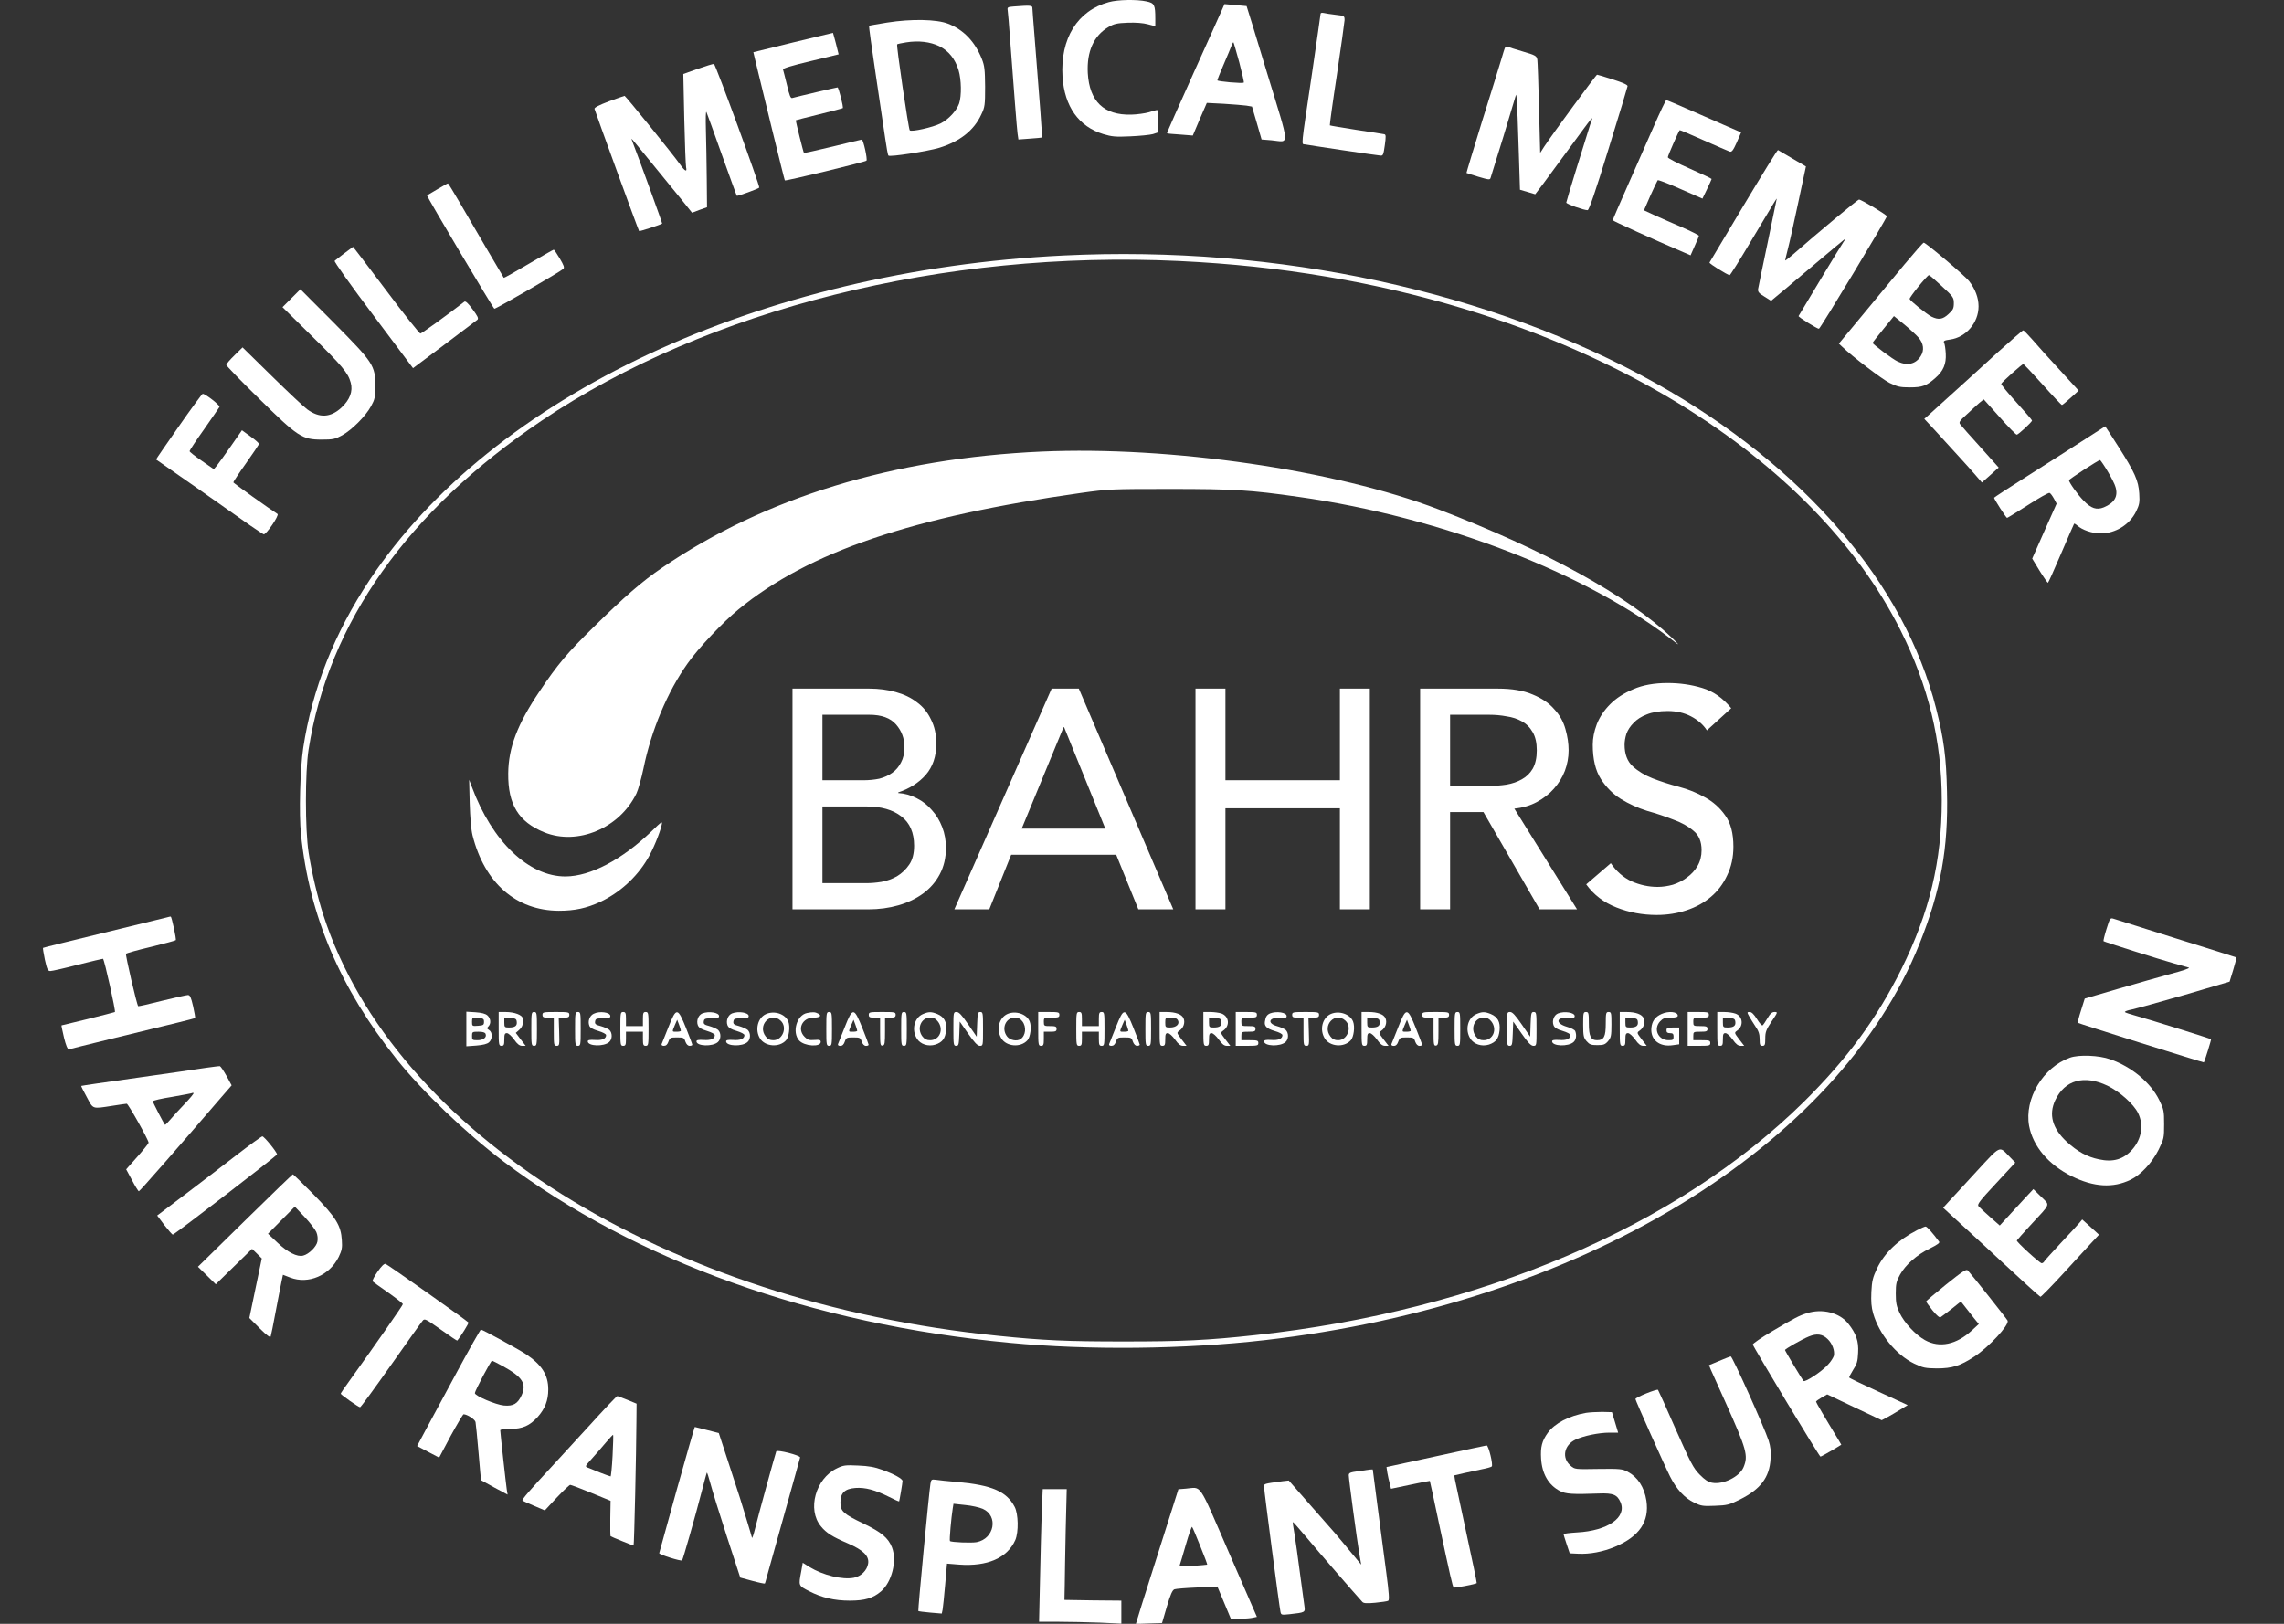 <svg xmlns="http://www.w3.org/2000/svg" width="45" height="32" viewBox="0 0 45 32" fill="none"><rect x="0" y="0" width="45" height="32" fill="#333333" stroke="none"/><g clip-path="url(#clip0_1202_142309)"><path d="M21.846 0.042C21.229 0.209 20.887 0.759 20.934 1.513C20.973 2.1 21.254 2.495 21.738 2.643C21.905 2.693 21.977 2.701 22.269 2.687C22.456 2.679 22.656 2.659 22.714 2.643L22.817 2.609V2.39C22.817 2.267 22.809 2.167 22.798 2.167C22.784 2.167 22.714 2.187 22.637 2.212C22.561 2.234 22.403 2.256 22.289 2.259C21.749 2.273 21.465 2 21.432 1.441C21.41 1.015 21.549 0.704 21.838 0.534C21.947 0.47 22.005 0.456 22.219 0.448C22.378 0.442 22.523 0.453 22.617 0.479L22.762 0.517V0.373C22.762 0.095 22.745 0.061 22.589 0.028C22.4 -0.014 22.024 -0.008 21.846 0.042Z" fill="white"></path><path d="M24.085 0.173C24.066 0.22 23.807 0.793 23.515 1.441C23.223 2.089 22.987 2.623 22.992 2.626C22.995 2.632 23.112 2.643 23.248 2.651L23.501 2.671L23.638 2.348L23.777 2.028L24.111 2.045C24.294 2.056 24.494 2.073 24.556 2.081L24.667 2.1L24.762 2.423L24.856 2.749L25.054 2.765C25.415 2.799 25.424 2.946 24.967 1.447C24.748 0.721 24.564 0.123 24.561 0.12C24.558 0.12 24.458 0.109 24.341 0.1L24.125 0.081L24.085 0.173ZM24.417 1.23C24.472 1.441 24.514 1.622 24.506 1.627C24.483 1.65 23.985 1.605 23.985 1.583C23.985 1.569 24.041 1.427 24.111 1.266C24.18 1.105 24.25 0.94 24.264 0.899C24.28 0.857 24.297 0.829 24.302 0.835C24.308 0.84 24.358 1.018 24.417 1.23Z" fill="white"></path><path d="M19.973 0.128C19.845 0.139 19.842 0.139 19.856 0.228C19.862 0.278 19.881 0.487 19.895 0.693C19.979 1.817 20.034 2.529 20.048 2.632L20.065 2.749L20.293 2.732C20.418 2.724 20.524 2.713 20.529 2.71C20.538 2.701 20.479 1.92 20.382 0.707C20.36 0.431 20.34 0.184 20.34 0.156C20.34 0.106 20.299 0.103 19.973 0.128Z" fill="white"></path><path d="M26.018 0.273C26.018 0.289 25.942 0.815 25.851 1.438C25.623 2.977 25.637 2.829 25.714 2.846C25.79 2.862 27.114 3.06 27.2 3.066C27.25 3.071 27.258 3.046 27.284 2.862C27.308 2.69 27.306 2.651 27.275 2.646C27.253 2.64 27.005 2.601 26.724 2.559C26.443 2.515 26.207 2.476 26.201 2.47C26.196 2.465 26.257 2.014 26.34 1.472C26.421 0.929 26.488 0.445 26.491 0.398C26.491 0.312 26.488 0.312 26.318 0.292C26.221 0.281 26.115 0.264 26.082 0.256C26.043 0.248 26.018 0.253 26.018 0.273Z" fill="white"></path><path d="M17.479 0.445C17.287 0.476 17.128 0.504 17.122 0.509C17.117 0.515 17.175 0.943 17.253 1.461C17.331 1.978 17.415 2.549 17.44 2.724C17.465 2.899 17.492 3.055 17.504 3.066C17.531 3.097 18.274 2.982 18.505 2.913C18.911 2.788 19.189 2.571 19.334 2.256C19.404 2.109 19.409 2.073 19.409 1.708C19.406 1.372 19.398 1.297 19.345 1.163C19.209 0.821 18.986 0.587 18.68 0.468C18.455 0.379 17.954 0.37 17.479 0.445ZM18.505 0.91C18.692 1.002 18.819 1.163 18.886 1.383C18.942 1.572 18.947 1.889 18.897 2.039C18.847 2.181 18.692 2.351 18.533 2.432C18.377 2.51 17.957 2.604 17.924 2.568C17.899 2.537 17.657 0.893 17.676 0.874C17.684 0.866 17.765 0.849 17.854 0.835C18.099 0.796 18.327 0.824 18.505 0.91Z" fill="white"></path><path d="M15.624 0.837L14.843 1.029L14.904 1.285C14.94 1.427 15.076 1.992 15.21 2.543C15.344 3.093 15.458 3.55 15.463 3.555C15.477 3.572 17.04 3.194 17.071 3.166C17.096 3.143 17.01 2.751 16.979 2.751C16.971 2.751 16.712 2.812 16.406 2.888C16.1 2.963 15.844 3.018 15.839 3.013C15.828 3.002 15.672 2.378 15.68 2.37C15.683 2.367 15.889 2.314 16.139 2.253C16.389 2.192 16.598 2.136 16.604 2.131C16.623 2.114 16.523 1.722 16.501 1.722C16.481 1.722 15.686 1.908 15.611 1.931C15.577 1.942 15.555 1.889 15.505 1.675C15.469 1.524 15.432 1.388 15.427 1.369C15.418 1.349 15.605 1.291 15.969 1.205L16.523 1.071L16.47 0.86C16.439 0.746 16.415 0.651 16.412 0.648C16.409 0.648 16.056 0.732 15.624 0.837Z" fill="white"></path><path d="M29.655 0.935C29.646 0.946 29.613 1.052 29.58 1.166C29.546 1.28 29.377 1.83 29.201 2.387C29.029 2.946 28.89 3.405 28.893 3.408C28.895 3.411 29.001 3.444 29.126 3.483C29.332 3.544 29.357 3.547 29.368 3.505C29.377 3.48 29.488 3.116 29.619 2.696C29.747 2.276 29.858 1.906 29.866 1.875C29.872 1.844 29.883 1.919 29.889 2.042C29.891 2.164 29.897 2.284 29.9 2.306C29.902 2.328 29.913 2.662 29.925 3.043L29.947 3.739L30.097 3.783L30.247 3.828L30.398 3.63C30.478 3.522 30.709 3.207 30.912 2.932C31.444 2.209 31.396 2.262 31.329 2.459C31.224 2.785 30.859 3.967 30.859 3.992C30.859 4.02 31.204 4.142 31.279 4.142C31.307 4.142 31.427 3.797 31.691 2.938C31.897 2.278 32.064 1.719 32.067 1.697C32.069 1.672 31.972 1.627 31.777 1.566C31.616 1.513 31.477 1.472 31.466 1.472C31.446 1.472 30.581 2.651 30.425 2.888L30.345 3.013L30.322 2.136C30.311 1.655 30.295 1.224 30.289 1.18C30.275 1.102 30.261 1.091 30.003 1.015C29.855 0.971 29.719 0.929 29.702 0.921C29.683 0.915 29.663 0.921 29.655 0.935Z" fill="white"></path><path d="M13.752 1.355L13.463 1.458L13.482 2.348C13.493 2.837 13.51 3.266 13.518 3.299C13.541 3.397 13.493 3.374 13.402 3.244C13.265 3.049 12.325 1.889 12.306 1.889C12.297 1.889 12.158 1.939 11.997 1.997C11.805 2.07 11.707 2.12 11.713 2.145C11.73 2.212 12.578 4.54 12.592 4.554C12.603 4.562 13.004 4.434 13.046 4.406C13.054 4.404 12.57 3.071 12.473 2.826C12.456 2.782 12.442 2.74 12.442 2.734C12.442 2.726 12.617 2.938 12.831 3.202C13.048 3.466 13.315 3.797 13.43 3.936L13.635 4.192L13.783 4.136L13.93 4.084L13.925 3.522C13.922 3.213 13.914 2.779 13.908 2.556C13.902 2.331 13.905 2.178 13.919 2.209C13.933 2.239 14.069 2.62 14.225 3.057C14.381 3.494 14.511 3.853 14.517 3.858C14.525 3.872 14.946 3.719 14.959 3.697C14.976 3.669 14.1 1.268 14.066 1.26C14.053 1.257 13.911 1.299 13.752 1.355Z" fill="white"></path><path d="M32.582 2.493C32.454 2.782 32.223 3.31 32.065 3.667C31.906 4.025 31.775 4.329 31.775 4.34C31.775 4.354 32.574 4.718 33.175 4.974L33.308 5.032L33.389 4.849C33.436 4.749 33.472 4.657 33.472 4.646C33.472 4.635 33.319 4.557 33.133 4.476C32.944 4.395 32.699 4.287 32.59 4.237L32.39 4.145L32.515 3.858C32.585 3.7 32.652 3.564 32.66 3.552C32.671 3.541 32.874 3.619 33.111 3.725L33.542 3.914L33.631 3.73C33.681 3.628 33.72 3.536 33.723 3.527C33.723 3.519 33.528 3.427 33.291 3.322C33.055 3.219 32.86 3.119 32.86 3.099C32.86 3.068 33.072 2.587 33.094 2.565C33.097 2.559 33.311 2.651 33.567 2.765C33.823 2.879 34.056 2.979 34.081 2.988C34.12 2.999 34.148 2.963 34.218 2.807L34.304 2.609L34.215 2.57C34.165 2.551 33.839 2.406 33.489 2.253C33.139 2.098 32.841 1.972 32.83 1.972C32.819 1.972 32.707 2.206 32.582 2.493Z" fill="white"></path><path d="M34.351 4.053C33.987 4.66 33.684 5.166 33.681 5.174C33.67 5.194 34.037 5.422 34.079 5.422C34.09 5.422 34.282 5.119 34.502 4.746C35.002 3.908 35.005 3.903 35.005 3.92C35.005 3.928 34.924 4.315 34.827 4.782C34.73 5.249 34.643 5.661 34.638 5.697C34.632 5.75 34.654 5.781 34.763 5.845L34.894 5.928L35.139 5.725C35.272 5.614 35.581 5.352 35.826 5.146C36.438 4.632 36.39 4.668 36.321 4.768C36.279 4.826 35.584 5.975 35.436 6.228C35.425 6.245 35.801 6.479 35.837 6.479C35.862 6.479 37.175 4.301 37.175 4.262C37.175 4.234 36.674 3.933 36.627 3.933C36.599 3.933 35.823 4.579 35.306 5.032C35.23 5.096 35.172 5.141 35.172 5.132C35.172 5.121 35.197 5.018 35.227 4.899C35.258 4.782 35.35 4.367 35.431 3.984L35.581 3.28L35.314 3.124C35.166 3.038 35.038 2.963 35.03 2.957C35.019 2.952 34.716 3.444 34.351 4.053Z" fill="white"></path><path d="M8.616 3.73C8.511 3.792 8.419 3.847 8.413 3.85C8.399 3.861 9.715 6.075 9.74 6.084C9.765 6.092 11.028 5.363 11.098 5.299C11.125 5.274 11.109 5.23 11.028 5.093C10.972 4.999 10.92 4.921 10.909 4.921C10.897 4.921 10.675 5.049 10.413 5.202C10.149 5.358 9.932 5.48 9.926 5.475C9.915 5.458 9.267 4.356 9.036 3.956C8.928 3.769 8.833 3.616 8.825 3.614C8.817 3.614 8.725 3.666 8.616 3.73Z" fill="white"></path><path d="M37.527 5.205C37.335 5.439 36.962 5.887 36.703 6.201L36.23 6.771L36.292 6.83C36.495 7.027 37.076 7.469 37.226 7.545C37.385 7.622 37.435 7.634 37.633 7.634C37.874 7.634 37.958 7.603 38.133 7.447C38.289 7.311 38.347 7.172 38.336 6.969C38.331 6.877 38.317 6.78 38.303 6.755C38.286 6.718 38.308 6.707 38.422 6.691C38.734 6.649 38.982 6.36 38.982 6.037C38.982 5.87 38.918 5.697 38.795 5.539C38.72 5.439 37.944 4.782 37.902 4.782C37.888 4.782 37.721 4.974 37.527 5.205ZM38.258 5.639C38.484 5.848 38.495 5.864 38.495 5.976C38.495 6.079 38.478 6.109 38.389 6.19C38.275 6.296 38.192 6.307 38.055 6.24C37.958 6.19 37.638 5.931 37.624 5.892C37.613 5.864 37.972 5.422 38.005 5.422C38.016 5.422 38.13 5.519 38.258 5.639ZM37.799 6.652C37.9 6.768 37.916 6.902 37.844 7.016C37.746 7.175 37.582 7.214 37.39 7.125C37.29 7.08 36.898 6.785 36.895 6.757C36.895 6.749 36.99 6.627 37.107 6.485L37.315 6.229L37.527 6.401C37.641 6.496 37.763 6.61 37.799 6.652Z" fill="white"></path><path d="M6.782 4.993C6.691 5.063 6.604 5.13 6.593 5.141C6.579 5.155 6.921 5.636 7.353 6.209L8.137 7.255L8.755 6.793C9.091 6.54 9.386 6.317 9.406 6.301C9.433 6.273 9.411 6.231 9.311 6.095C9.225 5.978 9.172 5.928 9.15 5.945C8.788 6.226 8.31 6.57 8.282 6.573C8.265 6.573 7.959 6.192 7.606 5.719C7.252 5.249 6.96 4.865 6.955 4.865C6.952 4.865 6.874 4.924 6.782 4.993Z" fill="white"></path><path d="M20.954 5.035C14.973 5.327 9.702 7.792 7.282 11.431C6.586 12.479 6.152 13.578 5.974 14.741C5.913 15.144 5.888 16.043 5.93 16.441C6.094 18.051 6.703 19.478 7.816 20.875C8.319 21.506 9.179 22.33 9.924 22.892C12.534 24.855 16.006 26.099 19.897 26.463C21.449 26.611 23.335 26.591 24.918 26.41C31.122 25.704 36.218 22.613 37.823 18.588C38.237 17.545 38.388 16.721 38.36 15.598C38.346 14.927 38.299 14.566 38.146 13.962C37.523 11.495 35.542 9.191 32.638 7.561C29.391 5.739 25.188 4.829 20.954 5.035ZM23.235 5.144C24.262 5.194 25.183 5.291 26.14 5.453C31.425 6.343 35.725 8.994 37.445 12.421C37.993 13.514 38.257 14.602 38.257 15.77C38.257 16.972 38.018 17.971 37.464 19.094C36.986 20.06 36.396 20.866 35.547 21.706C33.055 24.171 29.155 25.832 24.737 26.31C23.797 26.413 23.299 26.436 22.136 26.436C21.029 26.436 20.556 26.416 19.661 26.324C13.115 25.665 7.766 22.332 6.372 18.037C6.258 17.687 6.138 17.178 6.08 16.799C6.01 16.346 6.01 15.219 6.08 14.769C6.472 12.271 8.033 10.07 10.667 8.293C13.944 6.087 18.59 4.924 23.235 5.144Z" fill="white"></path><path d="M20.522 8.899C17.604 9.03 15.076 9.803 13.053 11.183C12.65 11.456 12.291 11.77 11.682 12.371C11.181 12.863 10.986 13.094 10.633 13.62C10.194 14.271 10.018 14.732 10.013 15.242C10.007 15.854 10.216 16.196 10.722 16.402C11.381 16.669 12.208 16.321 12.539 15.637C12.575 15.562 12.636 15.342 12.678 15.144C12.831 14.393 13.153 13.626 13.549 13.072C13.76 12.771 14.249 12.254 14.553 12.007C15.935 10.874 17.977 10.182 21.301 9.714C21.841 9.639 21.894 9.636 23.054 9.636C24.303 9.636 24.631 9.656 25.585 9.792C28.425 10.193 31.307 11.308 33.026 12.674C33.096 12.727 33.057 12.682 32.943 12.571C32.078 11.742 30.439 10.841 28.339 10.037C26.311 9.261 23.062 8.788 20.522 8.899Z" fill="white"></path><path d="M9.254 15.825C9.263 16.115 9.282 16.348 9.31 16.462C9.546 17.4 10.169 17.945 11.01 17.948C11.324 17.948 11.555 17.898 11.827 17.773C12.203 17.595 12.534 17.3 12.754 16.933C12.86 16.76 13.004 16.412 13.037 16.254C13.054 16.176 13.04 16.184 12.832 16.387C12.25 16.944 11.633 17.269 11.143 17.272C10.417 17.275 9.694 16.582 9.296 15.505L9.243 15.367L9.254 15.825Z" fill="white"></path><path d="M9.188 20.277V20.619L9.383 20.605C9.517 20.594 9.597 20.574 9.634 20.541C9.706 20.477 9.706 20.343 9.636 20.299C9.592 20.271 9.589 20.26 9.622 20.229C9.678 20.171 9.67 20.071 9.603 20.01C9.564 19.976 9.492 19.957 9.367 19.948L9.188 19.937V20.277ZM9.536 20.138C9.536 20.199 9.522 20.207 9.419 20.215C9.303 20.224 9.3 20.221 9.3 20.138C9.3 20.054 9.303 20.051 9.419 20.06C9.522 20.068 9.536 20.076 9.536 20.138ZM9.567 20.374C9.595 20.444 9.522 20.499 9.408 20.499C9.305 20.499 9.3 20.494 9.3 20.416C9.3 20.335 9.305 20.332 9.425 20.332C9.514 20.332 9.556 20.346 9.567 20.374Z" fill="white"></path><path d="M9.825 20.277C9.825 20.591 9.828 20.61 9.881 20.61C9.928 20.61 9.936 20.591 9.936 20.485C9.936 20.382 9.945 20.36 9.987 20.36C10.017 20.36 10.078 20.416 10.128 20.485C10.192 20.577 10.237 20.61 10.287 20.61H10.357L10.259 20.483L10.162 20.355L10.229 20.296C10.293 20.238 10.309 20.188 10.301 20.074C10.298 20.004 10.137 19.943 9.964 19.943H9.825V20.277ZM10.181 20.135C10.192 20.215 10.148 20.249 10.028 20.249C9.942 20.249 9.936 20.243 9.936 20.149V20.051L10.056 20.06C10.156 20.068 10.176 20.079 10.181 20.135Z" fill="white"></path><path d="M10.468 20.277C10.468 20.591 10.471 20.61 10.523 20.61C10.576 20.61 10.579 20.591 10.579 20.277C10.579 19.962 10.576 19.943 10.523 19.943C10.471 19.943 10.468 19.962 10.468 20.277Z" fill="white"></path><path d="M10.688 19.998C10.688 20.046 10.708 20.054 10.8 20.054H10.911V20.332C10.911 20.594 10.914 20.61 10.969 20.61C11.022 20.61 11.025 20.597 11.017 20.332L11.008 20.054H11.114C11.197 20.054 11.217 20.043 11.217 19.998C11.217 19.946 11.197 19.943 10.953 19.943C10.708 19.943 10.688 19.946 10.688 19.998Z" fill="white"></path><path d="M11.33 20.277C11.33 20.591 11.333 20.61 11.386 20.61C11.439 20.61 11.441 20.591 11.441 20.277C11.441 19.962 11.439 19.943 11.386 19.943C11.333 19.943 11.33 19.962 11.33 20.277Z" fill="white"></path><path d="M11.694 19.979C11.616 20.018 11.577 20.126 11.611 20.213C11.625 20.254 11.68 20.285 11.786 20.316C11.875 20.343 11.942 20.377 11.942 20.399C11.942 20.471 11.861 20.505 11.719 20.494C11.619 20.488 11.58 20.496 11.58 20.521C11.58 20.619 11.9 20.63 12.003 20.535C12.067 20.477 12.067 20.355 12.006 20.296C11.978 20.274 11.903 20.24 11.836 20.221C11.736 20.196 11.716 20.179 11.725 20.129C11.733 20.076 11.75 20.068 11.88 20.068C11.995 20.068 12.025 20.06 12.025 20.023C12.025 19.948 11.811 19.918 11.694 19.979Z" fill="white"></path><path d="M12.222 20.277C12.222 20.591 12.225 20.61 12.277 20.61C12.325 20.61 12.333 20.591 12.333 20.471V20.332H12.5H12.667V20.471C12.667 20.591 12.675 20.61 12.722 20.61C12.775 20.61 12.778 20.591 12.778 20.277C12.778 19.962 12.775 19.943 12.722 19.943C12.675 19.943 12.667 19.962 12.667 20.082V20.221H12.5H12.333V20.082C12.333 19.962 12.325 19.943 12.277 19.943C12.225 19.943 12.222 19.962 12.222 20.277Z" fill="white"></path><path d="M13.17 20.241C13.103 20.405 13.045 20.558 13.036 20.574C13.028 20.597 13.045 20.61 13.081 20.61C13.123 20.61 13.15 20.585 13.17 20.527C13.198 20.449 13.209 20.444 13.337 20.444C13.467 20.444 13.479 20.449 13.504 20.527C13.523 20.58 13.554 20.61 13.587 20.61C13.615 20.61 13.64 20.602 13.64 20.588C13.64 20.577 13.584 20.43 13.518 20.263C13.351 19.848 13.326 19.846 13.17 20.241ZM13.415 20.31C13.417 20.324 13.381 20.332 13.334 20.332C13.237 20.332 13.239 20.341 13.295 20.204L13.342 20.096L13.379 20.193C13.398 20.246 13.415 20.299 13.415 20.31Z" fill="white"></path><path d="M13.838 19.971C13.758 20.004 13.716 20.115 13.749 20.204C13.769 20.254 13.813 20.282 13.928 20.316C14.017 20.343 14.083 20.377 14.083 20.399C14.083 20.471 14.003 20.505 13.861 20.494C13.761 20.488 13.722 20.496 13.722 20.521C13.722 20.619 14.042 20.63 14.145 20.535C14.209 20.477 14.209 20.354 14.147 20.296C14.12 20.274 14.044 20.24 13.978 20.221C13.877 20.196 13.858 20.179 13.866 20.129C13.875 20.076 13.891 20.068 14.022 20.068C14.136 20.068 14.167 20.06 14.167 20.023C14.167 19.954 13.966 19.921 13.838 19.971Z" fill="white"></path><path d="M14.422 19.971C14.342 20.004 14.3 20.115 14.333 20.204C14.353 20.254 14.397 20.282 14.511 20.316C14.6 20.343 14.667 20.377 14.667 20.399C14.667 20.471 14.587 20.505 14.445 20.494C14.345 20.488 14.306 20.496 14.306 20.521C14.306 20.619 14.626 20.63 14.728 20.535C14.792 20.477 14.792 20.354 14.731 20.296C14.703 20.274 14.628 20.24 14.562 20.221C14.461 20.196 14.442 20.179 14.45 20.129C14.459 20.076 14.475 20.068 14.606 20.068C14.72 20.068 14.751 20.06 14.751 20.023C14.751 19.954 14.55 19.921 14.422 19.971Z" fill="white"></path><path d="M15.09 19.985C14.929 20.057 14.87 20.296 14.973 20.463C15.073 20.627 15.354 20.649 15.488 20.499C15.546 20.432 15.571 20.232 15.532 20.132C15.474 19.982 15.257 19.909 15.09 19.985ZM15.382 20.115C15.518 20.243 15.421 20.499 15.238 20.499C15.171 20.499 15.129 20.48 15.087 20.427C14.915 20.207 15.182 19.926 15.382 20.115Z" fill="white"></path><path d="M15.901 19.963C15.697 20.002 15.6 20.344 15.745 20.505C15.848 20.619 16.17 20.639 16.17 20.533C16.17 20.494 16.148 20.486 16.048 20.494C15.942 20.502 15.912 20.494 15.853 20.433C15.7 20.282 15.806 20.054 16.029 20.054C16.157 20.054 16.198 20.015 16.118 19.974C16.062 19.943 16.012 19.94 15.901 19.963Z" fill="white"></path><path d="M16.28 20.277C16.28 20.591 16.283 20.61 16.336 20.61C16.389 20.61 16.392 20.591 16.392 20.277C16.392 19.962 16.389 19.943 16.336 19.943C16.283 19.943 16.28 19.962 16.28 20.277Z" fill="white"></path><path d="M16.644 20.241C16.578 20.405 16.519 20.558 16.511 20.574C16.503 20.597 16.519 20.611 16.555 20.611C16.597 20.611 16.625 20.585 16.644 20.527C16.672 20.449 16.683 20.444 16.811 20.444C16.942 20.444 16.953 20.449 16.978 20.527C16.998 20.58 17.028 20.611 17.062 20.611C17.09 20.611 17.114 20.602 17.114 20.588C17.114 20.577 17.059 20.43 16.992 20.263C16.825 19.846 16.8 19.846 16.644 20.241ZM16.889 20.31C16.892 20.324 16.856 20.332 16.808 20.332C16.711 20.332 16.714 20.341 16.77 20.204L16.817 20.096L16.853 20.193C16.872 20.246 16.889 20.299 16.889 20.31Z" fill="white"></path><path d="M17.117 19.998C17.117 20.046 17.137 20.054 17.228 20.054H17.34V20.335C17.34 20.585 17.345 20.613 17.39 20.605C17.432 20.596 17.437 20.56 17.437 20.324V20.054H17.543C17.626 20.054 17.646 20.043 17.646 19.998C17.646 19.945 17.626 19.943 17.381 19.943C17.137 19.943 17.117 19.945 17.117 19.998Z" fill="white"></path><path d="M17.755 20.277C17.755 20.591 17.758 20.61 17.81 20.61C17.863 20.61 17.866 20.591 17.866 20.277C17.866 19.962 17.863 19.943 17.81 19.943C17.758 19.943 17.755 19.962 17.755 20.277Z" fill="white"></path><path d="M18.181 19.985C18.015 20.057 17.956 20.291 18.062 20.463C18.131 20.58 18.29 20.63 18.432 20.585C18.568 20.538 18.624 20.466 18.64 20.305C18.657 20.138 18.604 20.04 18.465 19.982C18.348 19.935 18.296 19.935 18.181 19.985ZM18.476 20.127C18.602 20.285 18.513 20.499 18.326 20.499C18.259 20.499 18.218 20.48 18.176 20.427C18.056 20.274 18.145 20.054 18.326 20.054C18.393 20.054 18.435 20.074 18.476 20.127Z" fill="white"></path><path d="M18.784 20.277C18.784 20.591 18.787 20.61 18.84 20.61C18.887 20.61 18.893 20.588 18.901 20.371L18.909 20.132L19.076 20.371C19.201 20.549 19.26 20.61 19.307 20.61C19.368 20.61 19.368 20.605 19.368 20.277C19.368 19.962 19.366 19.943 19.313 19.943C19.265 19.943 19.26 19.965 19.252 20.185L19.243 20.43L19.076 20.188C18.951 20.004 18.893 19.943 18.848 19.943C18.784 19.943 18.784 19.948 18.784 20.277Z" fill="white"></path><path d="M19.849 19.982C19.682 20.057 19.623 20.291 19.729 20.463C19.829 20.627 20.11 20.65 20.244 20.499C20.302 20.433 20.327 20.232 20.288 20.132C20.232 19.985 20.013 19.91 19.849 19.982ZM20.143 20.127C20.227 20.235 20.21 20.41 20.107 20.477C20.035 20.527 19.899 20.499 19.843 20.427C19.723 20.274 19.812 20.054 19.993 20.054C20.06 20.054 20.102 20.074 20.143 20.127Z" fill="white"></path><path d="M20.455 20.277C20.455 20.591 20.458 20.61 20.511 20.61C20.558 20.61 20.566 20.591 20.566 20.471V20.332H20.692C20.797 20.332 20.817 20.324 20.817 20.277C20.817 20.229 20.797 20.221 20.692 20.221C20.572 20.221 20.566 20.218 20.566 20.138C20.566 20.054 20.569 20.054 20.719 20.054C20.853 20.054 20.872 20.049 20.872 19.998C20.872 19.948 20.853 19.943 20.664 19.943H20.455V20.277Z" fill="white"></path><path d="M21.205 20.277C21.205 20.591 21.208 20.61 21.261 20.61C21.308 20.61 21.316 20.591 21.316 20.471V20.332H21.483H21.65V20.471C21.65 20.591 21.659 20.61 21.706 20.61C21.759 20.61 21.761 20.591 21.761 20.277C21.761 19.962 21.759 19.943 21.706 19.943C21.659 19.943 21.65 19.962 21.65 20.082V20.221H21.483H21.316V20.082C21.316 19.962 21.308 19.943 21.261 19.943C21.208 19.943 21.205 19.962 21.205 20.277Z" fill="white"></path><path d="M21.986 20.241C21.919 20.405 21.861 20.558 21.853 20.574C21.844 20.597 21.861 20.61 21.897 20.61C21.939 20.61 21.967 20.585 21.986 20.527C22.014 20.449 22.025 20.444 22.153 20.444C22.284 20.444 22.295 20.449 22.32 20.527C22.34 20.58 22.37 20.61 22.404 20.61C22.431 20.61 22.456 20.599 22.456 20.588C22.456 20.577 22.401 20.43 22.334 20.263C22.167 19.848 22.142 19.846 21.986 20.241ZM22.231 20.31C22.234 20.324 22.198 20.332 22.15 20.332C22.053 20.332 22.056 20.341 22.111 20.204L22.159 20.096L22.195 20.193C22.214 20.246 22.231 20.299 22.231 20.31Z" fill="white"></path><path d="M22.567 20.277C22.567 20.591 22.57 20.61 22.623 20.61C22.676 20.61 22.679 20.591 22.679 20.277C22.679 19.962 22.676 19.943 22.623 19.943C22.57 19.943 22.567 19.962 22.567 20.277Z" fill="white"></path><path d="M22.847 20.277C22.847 20.591 22.849 20.61 22.902 20.61C22.95 20.61 22.958 20.591 22.958 20.485C22.958 20.382 22.966 20.36 23.008 20.36C23.039 20.36 23.1 20.416 23.15 20.485C23.214 20.577 23.258 20.61 23.308 20.61H23.378L23.278 20.48C23.18 20.352 23.18 20.352 23.239 20.31C23.317 20.257 23.353 20.154 23.32 20.071C23.289 19.99 23.164 19.943 22.983 19.943H22.847V20.277ZM23.208 20.107C23.247 20.182 23.175 20.249 23.052 20.249C22.963 20.249 22.958 20.243 22.958 20.151C22.958 20.057 22.961 20.054 23.069 20.054C23.15 20.054 23.186 20.068 23.208 20.107Z" fill="white"></path><path d="M23.709 20.277C23.709 20.591 23.712 20.61 23.765 20.61C23.812 20.61 23.82 20.591 23.82 20.485C23.82 20.382 23.829 20.36 23.87 20.36C23.901 20.36 23.962 20.416 24.012 20.485C24.076 20.577 24.121 20.61 24.171 20.61H24.24L24.14 20.48C24.043 20.352 24.043 20.352 24.101 20.31C24.238 20.215 24.218 20.026 24.062 19.971C24.018 19.957 23.918 19.943 23.845 19.943H23.709V20.277ZM24.065 20.135C24.076 20.215 24.032 20.249 23.912 20.249C23.826 20.249 23.82 20.243 23.82 20.149V20.051L23.94 20.06C24.04 20.068 24.06 20.079 24.065 20.135Z" fill="white"></path><path d="M24.347 20.277V20.61H24.569C24.772 20.61 24.792 20.605 24.792 20.555C24.792 20.505 24.772 20.499 24.625 20.499H24.458V20.416C24.458 20.335 24.461 20.332 24.597 20.332C24.717 20.332 24.736 20.324 24.736 20.277C24.736 20.229 24.717 20.221 24.597 20.221C24.461 20.221 24.458 20.218 24.458 20.138C24.458 20.054 24.461 20.054 24.611 20.054C24.744 20.054 24.764 20.049 24.764 19.998C24.764 19.948 24.744 19.943 24.555 19.943H24.347V20.277Z" fill="white"></path><path d="M25.022 19.971C24.961 19.999 24.936 20.035 24.922 20.129C24.905 20.221 24.958 20.271 25.114 20.318C25.203 20.343 25.267 20.377 25.267 20.399C25.267 20.471 25.186 20.505 25.044 20.494C24.944 20.488 24.905 20.497 24.905 20.521C24.905 20.619 25.225 20.63 25.328 20.535C25.392 20.477 25.392 20.355 25.331 20.296C25.303 20.274 25.228 20.241 25.167 20.224C24.955 20.168 25 20.04 25.225 20.06C25.325 20.065 25.35 20.06 25.35 20.023C25.35 19.951 25.15 19.921 25.022 19.971Z" fill="white"></path><path d="M25.459 19.998C25.459 20.046 25.478 20.054 25.57 20.054H25.682V20.332C25.682 20.594 25.684 20.61 25.74 20.61C25.793 20.61 25.796 20.597 25.787 20.332L25.779 20.054H25.885C25.968 20.054 25.988 20.043 25.988 19.998C25.988 19.946 25.968 19.943 25.723 19.943C25.478 19.943 25.459 19.946 25.459 19.998Z" fill="white"></path><path d="M26.22 19.982C26.053 20.057 25.994 20.291 26.1 20.463C26.2 20.627 26.481 20.65 26.615 20.499C26.673 20.433 26.698 20.232 26.659 20.132C26.603 19.985 26.384 19.91 26.22 19.982ZM26.509 20.115C26.645 20.243 26.548 20.499 26.364 20.499C26.297 20.499 26.256 20.48 26.214 20.427C26.041 20.207 26.309 19.926 26.509 20.115Z" fill="white"></path><path d="M26.826 20.277C26.826 20.591 26.829 20.61 26.882 20.61C26.929 20.61 26.937 20.591 26.937 20.485C26.937 20.382 26.946 20.36 26.988 20.36C27.018 20.36 27.079 20.416 27.129 20.485C27.193 20.577 27.238 20.61 27.288 20.61H27.358L27.257 20.48C27.16 20.352 27.16 20.352 27.218 20.31C27.296 20.257 27.332 20.154 27.299 20.071C27.268 19.99 27.143 19.943 26.962 19.943H26.826V20.277ZM27.182 20.135C27.193 20.215 27.149 20.249 27.029 20.249C26.943 20.249 26.937 20.243 26.937 20.149V20.051L27.057 20.06C27.157 20.068 27.177 20.079 27.182 20.135Z" fill="white"></path><path d="M27.549 20.241C27.482 20.405 27.424 20.558 27.415 20.574C27.407 20.597 27.424 20.611 27.46 20.611C27.502 20.611 27.529 20.585 27.549 20.527C27.577 20.449 27.588 20.444 27.716 20.444C27.846 20.444 27.858 20.449 27.883 20.527C27.902 20.58 27.933 20.611 27.966 20.611C27.994 20.611 28.019 20.602 28.019 20.588C28.019 20.577 27.963 20.43 27.896 20.263C27.73 19.846 27.704 19.846 27.549 20.241ZM27.794 20.31C27.796 20.324 27.76 20.332 27.713 20.332C27.616 20.332 27.618 20.341 27.674 20.204L27.721 20.096L27.757 20.193C27.777 20.246 27.794 20.299 27.794 20.31Z" fill="white"></path><path d="M28.021 19.998C28.021 20.046 28.041 20.054 28.133 20.054H28.244V20.335C28.244 20.585 28.25 20.613 28.294 20.605C28.336 20.596 28.341 20.56 28.341 20.324V20.054H28.447C28.53 20.054 28.55 20.043 28.55 19.998C28.55 19.945 28.53 19.943 28.286 19.943C28.041 19.943 28.021 19.945 28.021 19.998Z" fill="white"></path><path d="M28.659 20.277C28.659 20.591 28.662 20.61 28.715 20.61C28.768 20.61 28.77 20.591 28.77 20.277C28.77 19.962 28.768 19.943 28.715 19.943C28.662 19.943 28.659 19.962 28.659 20.277Z" fill="white"></path><path d="M29.086 19.985C28.919 20.057 28.86 20.291 28.966 20.463C29.036 20.58 29.194 20.63 29.336 20.585C29.473 20.538 29.528 20.466 29.545 20.305C29.561 20.138 29.509 20.04 29.37 19.982C29.253 19.935 29.2 19.935 29.086 19.985ZM29.381 20.127C29.506 20.285 29.417 20.499 29.23 20.499C29.164 20.499 29.122 20.48 29.08 20.427C28.961 20.274 29.05 20.054 29.23 20.054C29.297 20.054 29.339 20.074 29.381 20.127Z" fill="white"></path><path d="M29.689 20.277C29.689 20.591 29.691 20.61 29.744 20.61C29.791 20.61 29.797 20.588 29.805 20.371L29.814 20.132L29.981 20.371C30.106 20.549 30.164 20.61 30.212 20.61C30.273 20.61 30.273 20.605 30.273 20.277C30.273 19.962 30.27 19.943 30.217 19.943C30.17 19.943 30.164 19.965 30.156 20.185L30.148 20.43L29.981 20.188C29.855 20.004 29.797 19.943 29.753 19.943C29.689 19.943 29.689 19.948 29.689 20.277Z" fill="white"></path><path d="M30.697 19.971C30.616 20.004 30.575 20.115 30.608 20.204C30.627 20.254 30.672 20.282 30.786 20.316C30.875 20.343 30.942 20.377 30.942 20.399C30.942 20.471 30.861 20.505 30.719 20.494C30.619 20.488 30.58 20.496 30.58 20.521C30.58 20.619 30.9 20.63 31.003 20.535C31.053 20.491 31.067 20.402 31.036 20.321C31.028 20.296 30.953 20.257 30.872 20.235C30.636 20.165 30.655 20.04 30.9 20.06C31 20.065 31.025 20.06 31.025 20.023C31.025 19.954 30.825 19.921 30.697 19.971Z" fill="white"></path><path d="M31.192 20.19C31.192 20.416 31.201 20.449 31.259 20.518C31.318 20.585 31.348 20.596 31.471 20.596C31.593 20.596 31.624 20.585 31.682 20.518C31.74 20.449 31.749 20.416 31.749 20.19C31.749 19.962 31.746 19.943 31.693 19.943C31.643 19.943 31.637 19.962 31.637 20.174C31.637 20.43 31.601 20.499 31.465 20.499C31.343 20.499 31.304 20.421 31.304 20.171C31.304 19.962 31.298 19.943 31.248 19.943C31.195 19.943 31.192 19.962 31.192 20.19Z" fill="white"></path><path d="M31.913 20.277C31.913 20.591 31.916 20.61 31.969 20.61C32.016 20.61 32.024 20.591 32.024 20.485C32.024 20.382 32.033 20.36 32.075 20.36C32.105 20.36 32.166 20.416 32.216 20.485C32.28 20.577 32.325 20.61 32.375 20.61H32.444L32.344 20.48C32.247 20.352 32.247 20.352 32.305 20.31C32.383 20.257 32.419 20.154 32.386 20.071C32.355 19.99 32.23 19.943 32.049 19.943H31.913V20.277ZM32.269 20.135C32.28 20.215 32.236 20.249 32.116 20.249C32.03 20.249 32.024 20.243 32.024 20.149V20.051L32.144 20.06C32.244 20.068 32.264 20.079 32.269 20.135Z" fill="white"></path><path d="M32.736 19.982C32.611 20.038 32.55 20.121 32.536 20.255C32.514 20.491 32.695 20.639 32.962 20.597L33.084 20.58V20.413V20.249H32.959C32.853 20.249 32.834 20.257 32.834 20.305C32.834 20.346 32.853 20.36 32.903 20.36C32.959 20.36 32.973 20.374 32.973 20.43C32.973 20.491 32.962 20.499 32.875 20.499C32.669 20.499 32.569 20.277 32.708 20.127C32.764 20.068 32.8 20.054 32.917 20.054C33.017 20.054 33.056 20.043 33.056 20.015C33.056 19.937 32.878 19.918 32.736 19.982Z" fill="white"></path><path d="M33.251 20.277V20.61H33.474C33.677 20.61 33.696 20.605 33.696 20.555C33.696 20.505 33.677 20.499 33.529 20.499H33.362V20.416C33.362 20.335 33.365 20.332 33.501 20.332C33.621 20.332 33.641 20.324 33.641 20.277C33.641 20.229 33.621 20.221 33.501 20.221C33.365 20.221 33.362 20.218 33.362 20.138C33.362 20.054 33.365 20.054 33.515 20.054C33.649 20.054 33.668 20.049 33.668 19.998C33.668 19.948 33.649 19.943 33.46 19.943H33.251V20.277Z" fill="white"></path><path d="M33.834 20.277C33.834 20.591 33.837 20.61 33.889 20.61C33.937 20.61 33.945 20.591 33.945 20.485C33.945 20.382 33.953 20.36 33.995 20.36C34.026 20.36 34.087 20.416 34.137 20.485C34.201 20.577 34.246 20.61 34.296 20.61H34.365L34.265 20.48C34.168 20.352 34.168 20.352 34.226 20.31C34.36 20.218 34.337 20.023 34.19 19.974C34.143 19.957 34.043 19.943 33.97 19.943H33.834V20.277ZM34.19 20.135C34.201 20.215 34.157 20.249 34.037 20.249C33.951 20.249 33.945 20.243 33.945 20.149V20.051L34.065 20.06C34.165 20.068 34.184 20.079 34.19 20.135Z" fill="white"></path><path d="M34.457 20.018C34.479 20.062 34.538 20.151 34.582 20.221C34.649 20.316 34.669 20.377 34.669 20.477C34.669 20.591 34.677 20.61 34.724 20.61C34.772 20.61 34.78 20.591 34.78 20.463C34.78 20.338 34.797 20.293 34.905 20.129C35.027 19.948 35.03 19.943 34.963 19.943C34.913 19.943 34.877 19.974 34.824 20.065C34.783 20.135 34.741 20.196 34.727 20.207C34.713 20.215 34.663 20.16 34.616 20.082C34.557 19.987 34.51 19.943 34.474 19.943C34.421 19.943 34.418 19.948 34.457 20.018Z" fill="white"></path><path d="M5.744 5.875L5.566 6.053L6.128 6.607C6.746 7.213 6.86 7.352 6.91 7.541C6.957 7.711 6.893 7.878 6.726 8.034C6.512 8.231 6.292 8.242 6.053 8.067C5.992 8.023 5.677 7.728 5.36 7.416L4.779 6.846L4.62 7.002C4.531 7.088 4.459 7.172 4.459 7.191C4.459 7.208 4.743 7.503 5.093 7.845C5.867 8.607 5.95 8.663 6.337 8.663C6.562 8.663 6.601 8.654 6.74 8.579C6.932 8.473 7.202 8.204 7.31 8.006C7.385 7.87 7.394 7.831 7.394 7.605C7.394 7.202 7.358 7.149 6.576 6.359L5.919 5.7L5.744 5.875Z" fill="white"></path><path d="M39.362 6.941C39.098 7.18 38.817 7.436 38.742 7.506C38.625 7.611 38.311 7.898 37.98 8.196L37.913 8.254L38.063 8.415C38.147 8.504 38.264 8.635 38.328 8.705C38.389 8.774 38.52 8.916 38.62 9.025C38.717 9.13 38.853 9.283 38.923 9.364L39.048 9.509L39.215 9.361L39.379 9.214L39.02 8.813C38.82 8.593 38.642 8.39 38.623 8.365C38.589 8.324 38.603 8.298 38.748 8.168C38.837 8.084 38.948 7.984 38.995 7.942L39.084 7.87L39.396 8.218C39.565 8.41 39.718 8.566 39.735 8.566C39.766 8.566 40.036 8.315 40.036 8.287C40.036 8.276 39.896 8.115 39.727 7.928C39.557 7.742 39.424 7.578 39.429 7.564C39.44 7.531 39.838 7.175 39.863 7.175C39.874 7.175 40.044 7.355 40.244 7.578C40.442 7.801 40.614 7.981 40.625 7.981C40.634 7.981 40.714 7.917 40.798 7.839L40.954 7.698L40.684 7.403C40.308 6.994 40.205 6.88 40.033 6.682C39.949 6.588 39.874 6.51 39.863 6.51C39.852 6.507 39.627 6.702 39.362 6.941Z" fill="white"></path><path d="M3.52 8.407C3.273 8.76 3.072 9.052 3.075 9.055C3.078 9.055 3.445 9.314 3.888 9.622C4.333 9.934 4.8 10.262 4.928 10.354C5.059 10.443 5.178 10.524 5.195 10.529C5.239 10.546 5.506 10.154 5.468 10.129C5.309 10.028 4.597 9.519 4.597 9.506C4.597 9.494 4.708 9.325 4.847 9.13C4.984 8.935 5.1 8.763 5.103 8.752C5.109 8.738 5.034 8.671 4.939 8.604L4.767 8.479L4.55 8.791C4.43 8.963 4.305 9.136 4.274 9.174L4.213 9.247L3.974 9.08C3.843 8.991 3.735 8.905 3.735 8.891C3.735 8.877 3.862 8.682 4.021 8.46C4.177 8.234 4.316 8.037 4.324 8.02C4.344 7.992 4.043 7.756 3.993 7.761C3.982 7.761 3.768 8.051 3.52 8.407Z" fill="white"></path><path d="M41.013 8.699C40.76 8.863 40.267 9.177 39.92 9.397C39.572 9.617 39.288 9.803 39.288 9.809C39.288 9.836 39.525 10.206 39.544 10.206C39.552 10.206 39.739 10.092 39.956 9.953C40.17 9.814 40.362 9.706 40.381 9.714C40.401 9.722 40.437 9.772 40.468 9.828L40.52 9.925L40.278 10.468L40.039 11.008L40.184 11.247C40.264 11.377 40.34 11.483 40.348 11.486C40.356 11.486 40.473 11.227 40.609 10.907C40.746 10.59 40.86 10.326 40.865 10.32C40.868 10.315 40.896 10.329 40.924 10.354C41.024 10.445 41.219 10.512 41.388 10.512C41.68 10.512 41.959 10.34 42.087 10.078C42.151 9.945 42.159 9.903 42.148 9.725C42.131 9.469 42.064 9.316 41.733 8.796C41.594 8.576 41.477 8.398 41.477 8.401C41.475 8.401 41.266 8.537 41.013 8.699ZM41.522 9.283C41.594 9.402 41.667 9.544 41.68 9.597C41.736 9.781 41.661 9.909 41.45 9.998C41.308 10.056 41.199 10.02 41.049 9.864C40.932 9.745 40.763 9.505 40.763 9.464C40.763 9.444 41.341 9.069 41.374 9.066C41.383 9.066 41.45 9.163 41.522 9.283Z" fill="white"></path><path d="M3.276 18.082C3.232 18.093 2.667 18.229 2.024 18.388C1.382 18.544 0.851 18.674 0.848 18.68C0.842 18.683 0.859 18.789 0.884 18.911C0.928 19.106 0.942 19.136 0.992 19.136C1.026 19.136 1.271 19.081 1.538 19.011C1.805 18.944 2.027 18.892 2.03 18.894C2.061 18.925 2.283 19.929 2.264 19.943C2.247 19.951 2.008 20.012 1.727 20.082C1.446 20.149 1.215 20.207 1.212 20.207C1.207 20.21 1.232 20.319 1.262 20.452C1.298 20.599 1.335 20.686 1.354 20.68C1.382 20.669 2.851 20.31 3.527 20.146C3.696 20.104 3.838 20.068 3.844 20.063C3.849 20.057 3.833 19.954 3.805 19.832C3.763 19.651 3.744 19.609 3.702 19.609C3.674 19.609 3.443 19.662 3.19 19.723C2.94 19.787 2.728 19.834 2.723 19.829C2.695 19.801 2.467 18.814 2.483 18.797C2.492 18.783 2.712 18.722 2.97 18.661C3.232 18.597 3.452 18.538 3.463 18.527C3.479 18.513 3.385 18.076 3.365 18.063C3.362 18.06 3.324 18.068 3.276 18.082Z" fill="white"></path><path d="M41.502 18.31C41.463 18.435 41.438 18.541 41.444 18.547C41.46 18.563 42.545 18.905 42.834 18.986C42.974 19.025 43.104 19.061 43.126 19.069C43.149 19.081 42.993 19.133 42.779 19.189C42.565 19.247 42.094 19.381 41.73 19.487L41.074 19.679L41.001 19.912C40.959 20.04 40.932 20.151 40.94 20.157C40.954 20.171 43.416 20.944 43.421 20.936C43.438 20.914 43.569 20.488 43.563 20.48C43.549 20.466 42.37 20.099 42.111 20.026C41.989 19.993 41.877 19.957 41.866 19.946C41.855 19.932 41.916 19.91 42.005 19.893C42.094 19.873 42.562 19.745 43.049 19.604L43.928 19.345L44 19.111C44.039 18.98 44.067 18.872 44.064 18.869C44.061 18.866 43.533 18.699 42.89 18.499C42.248 18.296 41.688 18.121 41.647 18.107C41.574 18.085 41.572 18.087 41.502 18.31Z" fill="white"></path><path d="M40.782 20.844C40.251 21.033 39.881 21.654 39.978 22.188C40.054 22.591 40.362 22.955 40.819 23.181C41.253 23.395 41.631 23.417 41.976 23.25C42.179 23.153 42.401 22.914 42.529 22.658C42.635 22.444 42.638 22.424 42.638 22.154C42.638 21.893 42.632 21.862 42.543 21.681C42.376 21.337 41.998 21.022 41.575 20.875C41.358 20.797 40.958 20.78 40.782 20.844ZM41.52 21.395C41.762 21.512 42.04 21.759 42.126 21.937C42.24 22.171 42.196 22.441 42.012 22.652C41.84 22.847 41.636 22.908 41.355 22.847C41.125 22.8 40.93 22.694 40.721 22.502C40.435 22.238 40.36 21.965 40.493 21.681C40.682 21.284 41.061 21.178 41.52 21.395Z" fill="white"></path><path d="M4.055 21.044C3.918 21.067 3.309 21.153 2.705 21.239C2.105 21.323 1.607 21.395 1.601 21.4C1.595 21.403 1.646 21.503 1.71 21.62C1.84 21.862 1.81 21.854 2.205 21.793C2.349 21.77 2.483 21.751 2.497 21.751C2.527 21.751 2.928 22.466 2.928 22.519C2.928 22.533 2.828 22.658 2.708 22.794L2.486 23.044L2.602 23.259C2.664 23.378 2.725 23.476 2.736 23.476C2.755 23.476 3.473 22.655 4.366 21.617L4.564 21.389L4.463 21.203C4.405 21.1 4.349 21.017 4.333 21.011C4.319 21.008 4.194 21.025 4.055 21.044ZM3.634 21.759C3.529 21.868 3.401 22.007 3.351 22.068C3.301 22.126 3.256 22.171 3.251 22.166C3.217 22.124 3.011 21.723 3.011 21.704C3.011 21.687 3.184 21.648 3.395 21.615C3.604 21.578 3.782 21.545 3.787 21.54C3.793 21.534 3.807 21.534 3.813 21.542C3.821 21.551 3.74 21.648 3.634 21.759Z" fill="white"></path><path d="M4.652 22.769C4.385 22.975 3.926 23.328 3.631 23.551L3.097 23.954L3.241 24.146C3.322 24.249 3.394 24.332 3.405 24.33C3.456 24.316 5.458 22.775 5.458 22.75C5.458 22.705 5.202 22.391 5.169 22.394C5.152 22.394 4.919 22.563 4.652 22.769Z" fill="white"></path><path d="M38.946 23.081C38.713 23.337 38.465 23.604 38.401 23.673L38.284 23.801L38.721 24.202C38.96 24.421 39.169 24.616 39.186 24.63C39.202 24.647 39.311 24.747 39.425 24.852C39.834 25.233 40.181 25.548 40.201 25.556C40.212 25.559 40.404 25.364 40.624 25.125C40.846 24.883 41.102 24.605 41.191 24.508L41.355 24.332L41.191 24.182L41.024 24.032L40.971 24.096C40.944 24.129 40.782 24.305 40.61 24.488C40.44 24.669 40.29 24.836 40.279 24.855C40.268 24.878 40.243 24.894 40.226 24.894C40.187 24.894 39.728 24.474 39.736 24.446C39.742 24.435 39.864 24.296 40.009 24.14C40.415 23.701 40.393 23.762 40.215 23.584L40.062 23.434L39.945 23.559C39.881 23.629 39.731 23.79 39.614 23.918L39.4 24.151L39.208 23.982C39.102 23.887 38.999 23.793 38.98 23.77C38.952 23.734 39.008 23.662 39.327 23.32L39.706 22.911L39.586 22.788C39.386 22.58 39.425 22.563 38.946 23.081Z" fill="white"></path><path d="M4.827 24.054L3.9 24.964L4.076 25.136L4.251 25.309L4.61 24.958L4.966 24.611L5.063 24.705L5.158 24.8L5.035 25.387L4.913 25.974L5.116 26.177C5.255 26.316 5.325 26.366 5.333 26.338C5.341 26.316 5.386 26.093 5.433 25.84C5.48 25.587 5.533 25.323 5.547 25.253L5.575 25.122L5.72 25.178C6.076 25.314 6.493 25.136 6.674 24.769C6.735 24.641 6.746 24.588 6.735 24.441C6.718 24.149 6.621 23.993 6.176 23.537C5.962 23.32 5.778 23.142 5.77 23.142C5.761 23.145 5.336 23.553 4.827 24.054ZM6.232 24.279C6.257 24.335 6.265 24.41 6.254 24.466C6.237 24.566 6.087 24.716 5.973 24.744C5.856 24.775 5.67 24.68 5.469 24.491L5.28 24.313L5.544 24.046L5.809 23.779L6.001 23.982C6.106 24.093 6.209 24.227 6.232 24.279Z" fill="white"></path><path d="M37.774 24.241C37.396 24.435 37.129 24.691 36.984 24.992C36.898 25.175 36.881 25.239 36.87 25.462C36.862 25.654 36.87 25.759 36.906 25.885C37.023 26.291 37.357 26.7 37.713 26.872C37.888 26.956 37.933 26.964 38.158 26.967C38.464 26.967 38.62 26.917 38.901 26.733C39.188 26.544 39.588 26.113 39.555 26.026C39.543 25.996 38.848 25.119 38.77 25.036C38.74 25.006 38.667 25.053 38.342 25.314C38.127 25.487 37.95 25.637 37.95 25.648C37.95 25.659 38.008 25.74 38.077 25.826C38.161 25.929 38.217 25.974 38.236 25.957C38.255 25.946 38.35 25.871 38.453 25.793L38.634 25.648L38.715 25.751C38.759 25.807 38.837 25.907 38.89 25.974L38.987 26.093L38.851 26.218C38.545 26.499 38.214 26.569 37.927 26.41C37.741 26.307 37.518 26.068 37.424 25.868C37.365 25.743 37.351 25.673 37.351 25.492C37.351 25.298 37.363 25.25 37.435 25.119C37.543 24.925 37.766 24.727 38.025 24.602C38.169 24.53 38.225 24.491 38.205 24.469C38.075 24.293 37.966 24.171 37.938 24.171C37.922 24.171 37.846 24.204 37.774 24.241Z" fill="white"></path><path d="M7.439 25.061C7.372 25.156 7.33 25.242 7.342 25.253C7.355 25.267 7.495 25.365 7.653 25.476C7.809 25.587 7.937 25.687 7.937 25.701C7.937 25.724 7.431 26.45 6.877 27.223C6.785 27.348 6.713 27.456 6.713 27.465C6.713 27.484 7.063 27.732 7.094 27.732C7.108 27.732 7.381 27.359 7.7 26.906C8.02 26.452 8.301 26.057 8.326 26.029C8.365 25.979 8.382 25.988 8.685 26.202C8.858 26.327 9.005 26.424 9.008 26.419C9.075 26.344 9.239 26.077 9.23 26.063C9.211 26.032 7.648 24.928 7.598 24.908C7.57 24.897 7.514 24.953 7.439 25.061Z" fill="white"></path><path d="M35.6 25.879C35.449 25.926 35.358 25.973 34.91 26.238C34.698 26.363 34.531 26.48 34.534 26.496C34.551 26.558 35.844 28.705 35.867 28.705C35.878 28.705 35.975 28.652 36.084 28.588L36.278 28.471L36.228 28.385C35.947 27.924 35.78 27.637 35.78 27.623C35.78 27.612 35.831 27.576 35.892 27.54L36 27.479L36.537 27.734L37.074 27.988L37.185 27.929C37.246 27.896 37.361 27.829 37.441 27.779L37.586 27.69L37.016 27.428C36.701 27.284 36.44 27.159 36.434 27.147C36.429 27.139 36.465 27.07 36.512 26.994C36.587 26.88 36.601 26.828 36.609 26.658C36.623 26.432 36.57 26.279 36.415 26.085C36.245 25.868 35.903 25.782 35.6 25.879ZM36.008 26.388C36.1 26.474 36.153 26.622 36.131 26.719C36.12 26.755 36.07 26.836 36.014 26.894C35.895 27.028 35.563 27.247 35.533 27.214C35.505 27.183 35.169 26.622 35.169 26.605C35.169 26.583 35.513 26.388 35.639 26.338C35.794 26.274 35.906 26.288 36.008 26.388Z" fill="white"></path><path d="M9.008 27.028C8.763 27.481 8.485 27.999 8.39 28.174L8.218 28.497L8.435 28.611L8.652 28.725L8.88 28.296C9.008 28.063 9.122 27.871 9.133 27.871C9.203 27.871 9.358 27.971 9.369 28.024C9.375 28.054 9.403 28.324 9.428 28.622C9.453 28.919 9.475 29.167 9.478 29.17C9.478 29.17 9.598 29.237 9.739 29.314L10.001 29.454L9.984 29.351C9.968 29.245 9.856 28.227 9.856 28.185C9.856 28.171 9.948 28.16 10.059 28.16C10.299 28.157 10.435 28.096 10.591 27.927C10.738 27.762 10.802 27.598 10.802 27.381C10.802 27.095 10.674 26.894 10.357 26.683C10.21 26.586 9.506 26.202 9.475 26.202C9.464 26.202 9.253 26.575 9.008 27.028ZM9.917 26.928C10.296 27.139 10.376 27.267 10.279 27.492C10.201 27.662 10.115 27.715 9.929 27.698C9.77 27.684 9.356 27.509 9.356 27.453C9.356 27.412 9.67 26.814 9.695 26.814C9.703 26.814 9.803 26.867 9.917 26.928Z" fill="white"></path><path d="M33.871 26.82L33.671 26.903L33.707 26.992C33.729 27.039 33.86 27.334 34.002 27.648C34.414 28.567 34.447 28.686 34.352 28.914C34.275 29.101 33.949 29.262 33.732 29.22C33.654 29.206 33.588 29.162 33.487 29.059C33.362 28.931 33.312 28.834 33.014 28.163C32.834 27.749 32.675 27.401 32.667 27.39C32.647 27.367 32.222 27.537 32.222 27.571C32.222 27.598 32.792 28.875 32.906 29.101C33.031 29.348 33.19 29.521 33.379 29.612C33.512 29.676 33.551 29.685 33.788 29.674C34.027 29.665 34.066 29.657 34.283 29.549C34.686 29.348 34.864 29.114 34.884 28.75C34.895 28.605 34.884 28.508 34.845 28.386C34.761 28.13 34.133 26.73 34.099 26.73C34.086 26.733 33.983 26.772 33.871 26.82Z" fill="white"></path><path d="M11.607 28.099C11.309 28.424 10.992 28.772 10.898 28.872C10.439 29.365 10.277 29.554 10.294 29.57C10.308 29.582 10.411 29.629 10.525 29.676L10.734 29.765L10.97 29.512C11.101 29.373 11.22 29.262 11.234 29.262C11.251 29.262 11.435 29.331 11.646 29.418L12.03 29.576L12.024 29.921C12.022 30.11 12.024 30.269 12.03 30.274C12.041 30.285 12.467 30.458 12.483 30.458C12.495 30.458 12.536 28.611 12.539 28.01L12.542 27.662L12.361 27.587C12.261 27.548 12.172 27.512 12.164 27.512C12.152 27.509 11.902 27.773 11.607 28.099ZM12.069 28.689C12.058 28.911 12.038 29.095 12.03 29.095C12.019 29.095 11.93 29.061 11.83 29.023C11.732 28.981 11.621 28.939 11.588 28.925C11.521 28.9 11.524 28.897 11.657 28.75C11.729 28.669 11.855 28.527 11.93 28.436C12.008 28.344 12.075 28.271 12.08 28.277C12.086 28.28 12.08 28.466 12.069 28.689Z" fill="white"></path><path d="M31.247 27.843C30.913 27.902 30.632 28.049 30.496 28.235C30.379 28.397 30.349 28.517 30.363 28.745C30.382 29.048 30.51 29.265 30.732 29.382C30.849 29.443 30.983 29.451 31.506 29.432C31.784 29.421 31.865 29.457 31.929 29.607C32.054 29.904 31.675 30.166 31.075 30.199C30.924 30.208 30.802 30.224 30.805 30.233C30.805 30.241 30.833 30.33 30.866 30.43L30.927 30.611L31.094 30.619C31.319 30.631 31.584 30.581 31.817 30.483C32.299 30.28 32.499 29.985 32.438 29.573C32.396 29.306 32.268 29.109 32.068 29.003C31.965 28.948 31.92 28.942 31.492 28.948C31.03 28.956 31.027 28.956 30.944 28.884C30.766 28.733 30.813 28.48 31.038 28.372C31.194 28.297 31.497 28.233 31.712 28.233H31.881L31.82 28.03L31.759 27.829L31.567 27.824C31.458 27.824 31.317 27.832 31.247 27.843Z" fill="white"></path><path d="M13.336 29.35C13.147 30.029 12.991 30.594 12.988 30.608C12.986 30.636 13.419 30.772 13.439 30.75C13.456 30.733 13.703 29.868 13.823 29.401C13.876 29.195 13.923 29.022 13.928 29.019C13.931 29.014 13.965 29.114 13.998 29.239C14.031 29.367 14.176 29.834 14.321 30.28L14.585 31.089L14.821 31.153C14.952 31.189 15.063 31.211 15.069 31.206C15.075 31.2 15.102 31.1 15.133 30.986C15.164 30.872 15.319 30.321 15.475 29.762C15.631 29.203 15.762 28.736 15.764 28.722C15.77 28.68 15.308 28.563 15.294 28.602C15.267 28.677 14.922 29.932 14.877 30.124C14.849 30.238 14.821 30.319 14.816 30.305C14.813 30.288 14.766 30.132 14.713 29.957C14.663 29.782 14.518 29.323 14.39 28.939L14.162 28.241L13.931 28.182C13.803 28.149 13.695 28.121 13.689 28.121C13.684 28.121 13.525 28.674 13.336 29.35Z" fill="white"></path><path d="M28.288 28.7L27.317 28.911L27.334 29.025C27.345 29.086 27.365 29.181 27.381 29.236L27.406 29.339L27.788 29.259C27.996 29.214 28.169 29.181 28.171 29.184C28.174 29.189 28.255 29.562 28.349 30.012C28.575 31.07 28.619 31.264 28.641 31.284C28.655 31.298 29.073 31.22 29.095 31.198C29.1 31.195 29.009 30.753 28.892 30.218C28.778 29.684 28.675 29.209 28.666 29.161L28.653 29.075L28.842 29.031C28.948 29.008 29.109 28.972 29.201 28.953C29.292 28.936 29.379 28.911 29.39 28.9C29.423 28.872 29.328 28.483 29.29 28.485C29.27 28.488 28.82 28.583 28.288 28.7Z" fill="white"></path><path d="M16.489 28.936C16.069 29.137 15.899 29.748 16.174 30.079C16.28 30.21 16.4 30.285 16.706 30.416C17.009 30.547 17.129 30.666 17.104 30.814C17.084 30.947 16.964 31.064 16.825 31.092C16.6 31.137 16.213 31.042 15.949 30.881L15.816 30.797L15.785 30.973C15.732 31.251 15.729 31.248 15.941 31.356C16.188 31.484 16.439 31.543 16.742 31.543C17.04 31.543 17.201 31.495 17.357 31.362C17.571 31.178 17.677 30.761 17.574 30.494C17.501 30.308 17.368 30.196 17.012 30.024C16.62 29.837 16.558 29.782 16.558 29.612C16.558 29.42 16.642 29.34 16.853 29.323C17.048 29.309 17.243 29.362 17.515 29.498C17.621 29.551 17.71 29.593 17.715 29.587C17.721 29.579 17.782 29.223 17.782 29.186C17.782 29.142 17.621 29.053 17.387 28.967C17.234 28.911 17.117 28.889 16.906 28.881C16.656 28.869 16.614 28.875 16.489 28.936Z" fill="white"></path><path d="M26.764 28.992C26.602 29.014 26.574 29.025 26.574 29.073C26.574 29.153 26.736 30.347 26.78 30.611L26.819 30.834L26.758 30.761C26.555 30.514 26.349 30.269 26.307 30.219C26.277 30.185 26.06 29.938 25.823 29.668L25.392 29.176L25.275 29.189C24.889 29.242 24.905 29.237 24.905 29.301C24.905 29.373 25.206 31.665 25.228 31.763C25.242 31.827 25.247 31.827 25.414 31.81C25.712 31.777 25.718 31.774 25.701 31.657C25.693 31.601 25.654 31.306 25.612 31C25.573 30.694 25.523 30.344 25.503 30.222C25.481 30.102 25.467 29.999 25.473 29.994C25.476 29.988 25.604 30.135 25.757 30.316C25.979 30.583 26.688 31.401 26.841 31.568C26.866 31.596 26.925 31.601 27.095 31.585C27.217 31.573 27.331 31.557 27.351 31.546C27.375 31.529 27.367 31.401 27.314 30.998C27.198 30.119 27.047 28.975 27.047 28.961C27.047 28.953 26.975 28.959 26.764 28.992Z" fill="white"></path><path d="M18.332 29.239C18.305 29.398 18.082 31.737 18.093 31.748C18.099 31.754 18.204 31.768 18.33 31.779L18.555 31.798L18.572 31.718C18.58 31.676 18.602 31.453 18.622 31.228L18.658 30.814L18.894 30.833C19.453 30.875 19.848 30.702 20.004 30.349C20.071 30.193 20.065 29.832 19.99 29.693C19.832 29.392 19.542 29.267 18.869 29.206C18.677 29.189 18.483 29.17 18.435 29.161C18.355 29.15 18.346 29.156 18.332 29.239ZM19.362 29.734C19.676 29.873 19.592 30.324 19.242 30.391C19.139 30.41 18.741 30.394 18.716 30.369C18.702 30.355 18.741 29.91 18.772 29.718L18.786 29.634L19.017 29.659C19.142 29.67 19.298 29.706 19.362 29.734Z" fill="white"></path><path d="M23.359 29.337L23.217 29.348L22.797 30.672C22.564 31.401 22.377 31.999 22.38 31.999C22.385 32.002 22.502 31.999 22.641 31.993L22.895 31.985L22.989 31.662C23.061 31.421 23.098 31.337 23.139 31.32C23.17 31.309 23.373 31.293 23.59 31.284L23.985 31.265L24.119 31.585L24.252 31.904L24.433 31.902C24.533 31.899 24.647 31.89 24.689 31.879L24.764 31.863L24.213 30.597C23.593 29.17 23.687 29.312 23.359 29.337ZM23.648 30.469C23.729 30.667 23.79 30.831 23.785 30.834C23.782 30.836 23.657 30.848 23.504 30.859C23.284 30.872 23.234 30.87 23.245 30.839C23.253 30.82 23.306 30.639 23.365 30.436C23.423 30.233 23.479 30.077 23.487 30.091C23.498 30.102 23.57 30.272 23.648 30.469Z" fill="white"></path><path d="M20.524 29.81C20.516 30.069 20.5 30.656 20.491 31.117L20.472 31.96H20.858C21.073 31.96 21.437 31.969 21.671 31.977L22.093 31.997V31.768V31.543L21.534 31.538L20.972 31.529L20.978 31.237C20.978 31.076 20.989 30.586 20.997 30.144L21.017 29.346H20.78H20.544L20.524 29.81Z" fill="white"></path><path d="M15.614 13.57H17.126C17.314 13.57 17.488 13.593 17.648 13.638C17.812 13.683 17.951 13.75 18.066 13.84C18.184 13.926 18.277 14.039 18.342 14.178C18.412 14.313 18.447 14.473 18.447 14.658C18.447 14.907 18.377 15.112 18.238 15.272C18.099 15.428 17.918 15.542 17.697 15.616V15.628C17.828 15.636 17.951 15.671 18.066 15.733C18.18 15.79 18.279 15.868 18.361 15.966C18.447 16.06 18.514 16.171 18.563 16.298C18.613 16.425 18.637 16.562 18.637 16.71C18.637 16.906 18.596 17.08 18.514 17.232C18.436 17.379 18.328 17.504 18.189 17.607C18.049 17.709 17.887 17.787 17.703 17.84C17.519 17.893 17.32 17.92 17.107 17.92H15.614V13.57ZM16.204 15.376H17.009C17.119 15.376 17.224 15.366 17.322 15.346C17.421 15.321 17.507 15.282 17.58 15.229C17.654 15.176 17.711 15.108 17.752 15.026C17.797 14.944 17.82 14.844 17.82 14.725C17.82 14.553 17.765 14.404 17.654 14.277C17.544 14.15 17.369 14.086 17.132 14.086H16.204V15.376ZM16.204 17.404H17.07C17.16 17.404 17.259 17.396 17.365 17.379C17.476 17.359 17.578 17.322 17.672 17.269C17.767 17.211 17.847 17.136 17.912 17.041C17.978 16.947 18.01 16.822 18.01 16.667C18.01 16.409 17.926 16.216 17.759 16.089C17.591 15.958 17.363 15.893 17.076 15.893H16.204V17.404ZM20.72 13.57H21.255L23.116 17.92H22.428L21.992 16.845H19.922L19.491 17.92H18.803L20.72 13.57ZM21.777 16.329L20.966 14.332H20.954L20.13 16.329H21.777ZM23.554 13.57H24.144V15.376H26.399V13.57H26.989V17.92H26.399V15.929H24.144V17.92H23.554V13.57ZM27.98 13.57H29.51C29.789 13.57 30.018 13.609 30.198 13.687C30.378 13.761 30.52 13.857 30.622 13.976C30.729 14.09 30.802 14.221 30.843 14.369C30.884 14.512 30.905 14.651 30.905 14.787C30.905 14.926 30.88 15.061 30.831 15.192C30.782 15.319 30.71 15.436 30.616 15.542C30.526 15.645 30.413 15.733 30.278 15.806C30.147 15.876 30 15.919 29.836 15.935L31.071 17.92H30.333L29.227 16.003H28.57V17.92H27.98V13.57ZM28.57 15.487H29.344C29.459 15.487 29.572 15.479 29.682 15.462C29.797 15.442 29.897 15.407 29.983 15.358C30.073 15.309 30.145 15.239 30.198 15.149C30.251 15.055 30.278 14.934 30.278 14.787C30.278 14.639 30.251 14.52 30.198 14.43C30.145 14.336 30.073 14.264 29.983 14.215C29.897 14.166 29.797 14.133 29.682 14.117C29.572 14.096 29.459 14.086 29.344 14.086H28.57V15.487ZM31.737 17.011C31.844 17.17 31.979 17.289 32.143 17.367C32.311 17.441 32.483 17.478 32.659 17.478C32.757 17.478 32.858 17.463 32.96 17.435C33.062 17.402 33.154 17.355 33.236 17.293C33.322 17.232 33.392 17.156 33.445 17.066C33.498 16.976 33.525 16.871 33.525 16.753C33.525 16.585 33.472 16.458 33.365 16.372C33.259 16.282 33.126 16.208 32.966 16.151C32.81 16.089 32.638 16.032 32.45 15.979C32.266 15.921 32.094 15.843 31.934 15.745C31.778 15.647 31.647 15.516 31.541 15.352C31.434 15.184 31.381 14.959 31.381 14.676C31.381 14.549 31.407 14.414 31.461 14.271C31.518 14.127 31.606 13.996 31.725 13.877C31.844 13.758 31.995 13.66 32.18 13.582C32.368 13.5 32.593 13.46 32.855 13.46C33.093 13.46 33.32 13.492 33.538 13.558C33.755 13.623 33.945 13.756 34.109 13.957L33.63 14.393C33.556 14.279 33.451 14.187 33.316 14.117C33.181 14.047 33.028 14.012 32.855 14.012C32.692 14.012 32.554 14.035 32.444 14.08C32.337 14.121 32.251 14.176 32.186 14.246C32.12 14.311 32.073 14.383 32.044 14.461C32.02 14.539 32.008 14.61 32.008 14.676C32.008 14.86 32.061 15.002 32.167 15.1C32.274 15.198 32.405 15.278 32.561 15.339C32.72 15.401 32.892 15.456 33.077 15.505C33.265 15.555 33.437 15.624 33.593 15.714C33.752 15.8 33.886 15.919 33.992 16.071C34.099 16.218 34.152 16.423 34.152 16.685C34.152 16.894 34.111 17.082 34.029 17.25C33.951 17.418 33.845 17.56 33.709 17.674C33.574 17.789 33.415 17.877 33.23 17.938C33.046 18 32.849 18.031 32.64 18.031C32.362 18.031 32.098 17.982 31.848 17.883C31.598 17.785 31.399 17.633 31.252 17.428L31.737 17.011Z" fill="white"></path></g><defs><clipPath id="clip0_1202_142309"><rect width="43.264" height="32" fill="white" transform="translate(0.847)"></rect></clipPath></defs></svg>